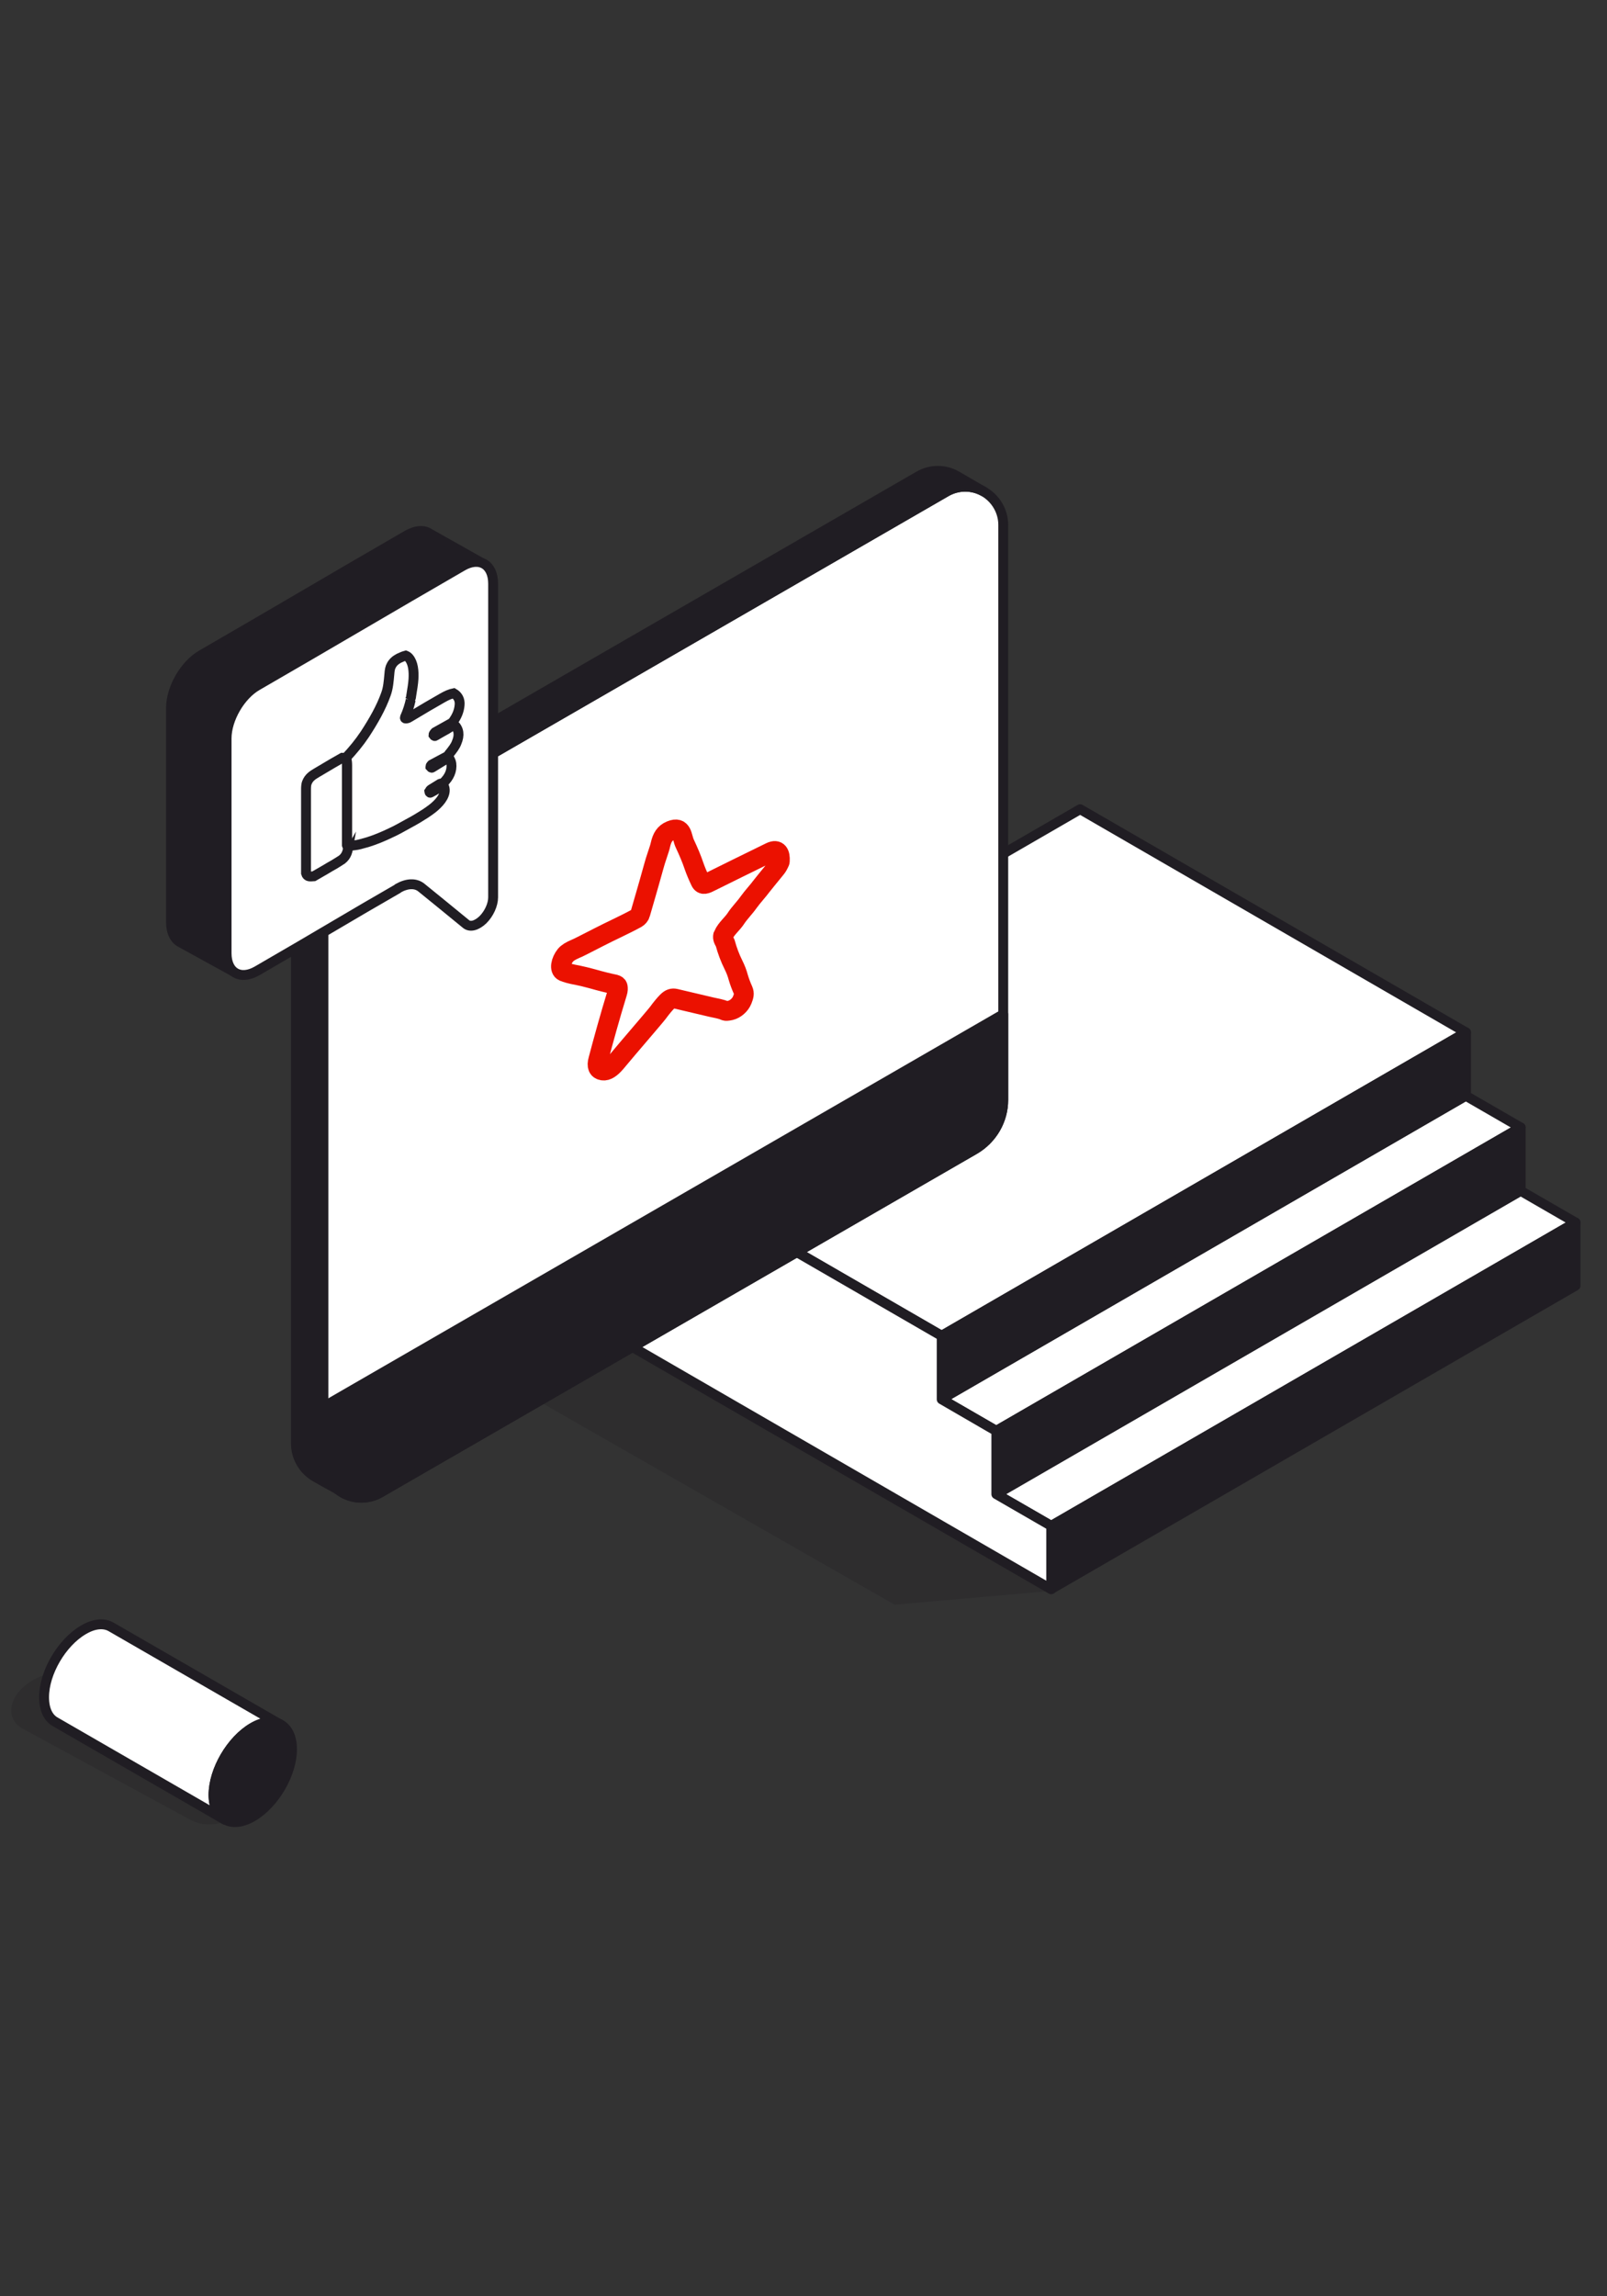 <?xml version="1.0" encoding="UTF-8"?>
<svg xmlns="http://www.w3.org/2000/svg" width="70" height="100" viewBox="0 0 70 100" fill="none">
  <rect x="0" y="0" width="70" height="100" fill="#333333" stroke="none"/>
  <g opacity="0.3">
    <path fill-rule="evenodd" clip-rule="evenodd" d="M57.429 55.02C58.559 54.37 60.389 54.37 61.52 55.02C62.65 55.67 62.65 56.73 61.52 57.38C60.389 58.03 58.559 58.03 57.429 57.38C56.3 56.73 56.3 55.67 57.429 55.02Z" fill="#201D23"></path>
  </g>
  <path fill-rule="evenodd" clip-rule="evenodd" d="M62.209 55.87C62.209 55.87 62.209 55.88 62.209 55.89C62.369 56.25 62.209 56.65 61.709 56.94C60.969 57.37 59.759 57.37 59.019 56.94C58.529 56.66 58.359 56.26 58.519 55.9C58.519 55.9 58.519 55.89 58.519 55.88L60.349 51.85L62.179 55.88L62.209 55.87Z" fill="#201D23"></path>
  <path d="M62.209 55.87C62.209 55.87 62.209 55.88 62.209 55.89C62.369 56.25 62.209 56.65 61.709 56.94C60.969 57.37 59.759 57.37 59.019 56.94C58.529 56.66 58.359 56.26 58.519 55.9C58.519 55.9 58.519 55.89 58.519 55.88L60.349 51.85L62.179 55.88L62.209 55.87Z" stroke="#201D23" stroke-width="0.23" stroke-linecap="round" stroke-linejoin="round"></path>
  <path fill-rule="evenodd" clip-rule="evenodd" d="M59.039 55.39C59.779 54.96 60.989 54.96 61.729 55.39C62.469 55.82 62.469 56.51 61.729 56.94C60.989 57.37 59.779 57.37 59.039 56.94C58.299 56.51 58.299 55.82 59.039 55.39Z" fill="#201D23"></path>
  <path d="M59.039 55.39C59.779 54.96 60.989 54.96 61.729 55.39C62.469 55.82 62.469 56.51 61.729 56.94C60.989 57.37 59.779 57.37 59.039 56.94C58.299 56.51 58.299 55.82 59.039 55.39Z" stroke="#201D23" stroke-width="0.23" stroke-linecap="round" stroke-linejoin="round"></path>
  <g opacity="0.3">
    <path fill-rule="evenodd" clip-rule="evenodd" d="M40.01 44.21L68.52 56.08L45.68 69.29L38.97 69.88L17.17 57.42L40.01 44.21Z" fill="#201D23"></path>
  </g>
  <path fill-rule="evenodd" clip-rule="evenodd" d="M47.05 35.24L63.86 44.96L41.02 58.17L24.21 48.45L47.05 35.24Z" fill="white"></path>
  <path d="M47.05 35.24L63.86 44.96L41.02 58.17L24.21 48.45L47.05 35.24Z" stroke="#201D23" stroke-width="0.43" stroke-linecap="round" stroke-linejoin="round"></path>
  <path fill-rule="evenodd" clip-rule="evenodd" d="M63.85 47.72L66.24 49.1L43.4 62.31L41.01 60.93L63.85 47.72Z" fill="white"></path>
  <path d="M63.85 47.72L66.24 49.1L43.4 62.31L41.01 60.93L63.85 47.72Z" stroke="#201D23" stroke-width="0.43" stroke-linecap="round" stroke-linejoin="round"></path>
  <path fill-rule="evenodd" clip-rule="evenodd" d="M66.24 51.86L68.63 53.24L45.79 66.45L43.4 65.07L66.24 51.86Z" fill="white"></path>
  <path d="M66.24 51.86L68.63 53.24L45.79 66.45L43.4 65.07L66.24 51.86Z" stroke="#201D23" stroke-width="0.43" stroke-linecap="round" stroke-linejoin="round"></path>
  <path fill-rule="evenodd" clip-rule="evenodd" d="M63.859 44.96V47.71L41.02 60.92V58.17L63.859 44.96Z" fill="#201D23"></path>
  <path d="M63.859 44.96V47.71L41.02 60.92V58.17L63.859 44.96Z" stroke="#201D23" stroke-width="0.43" stroke-linecap="round" stroke-linejoin="round"></path>
  <path fill-rule="evenodd" clip-rule="evenodd" d="M66.24 49.1V51.85L43.4 65.06V62.31L66.24 49.1Z" fill="#201D23"></path>
  <path d="M66.24 49.1V51.85L43.4 65.06V62.31L66.24 49.1Z" stroke="#201D23" stroke-width="0.43" stroke-linecap="round" stroke-linejoin="round"></path>
  <path fill-rule="evenodd" clip-rule="evenodd" d="M68.63 53.24V55.99L45.79 69.2V66.45L68.63 53.24Z" fill="#201D23"></path>
  <path d="M68.63 53.24V55.99L45.79 69.2V66.45L68.63 53.24Z" stroke="#201D23" stroke-width="0.43" stroke-linecap="round" stroke-linejoin="round"></path>
  <path fill-rule="evenodd" clip-rule="evenodd" d="M41.02 58.18V60.94L43.4 62.32V65.07L45.79 66.45V69.21L24.21 56.73V48.46L41.02 58.18Z" fill="white"></path>
  <path d="M41.02 58.18V60.94L43.4 62.32V65.07L45.79 66.45V69.21L24.21 56.73V48.46L41.02 58.18Z" stroke="#201D23" stroke-width="0.43" stroke-linecap="round" stroke-linejoin="round"></path>
  <path fill-rule="evenodd" clip-rule="evenodd" d="M14.2 38.52C14.2 37.63 14.68 36.81 15.45 36.36C19.93 33.77 35.27 24.92 41.33 21.42C41.84 21.12 42.48 21.12 42.99 21.42C43.5 21.72 43.82 22.27 43.82 22.86V47.9C43.82 48.79 43.34 49.61 42.57 50.06C38.09 52.65 22.75 61.5 16.69 65C16.18 65.3 15.54 65.3 15.03 65C14.52 64.7 14.2 64.15 14.2 63.56V38.52Z" fill="white"></path>
  <path d="M14.081 38.52C14.081 37.63 14.561 36.81 15.331 36.36C19.811 33.77 35.151 24.92 41.211 21.42C41.721 21.12 42.361 21.12 42.871 21.42C43.381 21.72 43.701 22.27 43.701 22.86V47.9C43.701 48.79 43.221 49.61 42.451 50.06C37.971 52.65 22.631 61.5 16.571 65C16.061 65.3 15.421 65.3 14.911 65C14.401 64.7 14.081 64.15 14.081 63.56V38.52Z" stroke="#201D23" stroke-width="0.43" stroke-linecap="round" stroke-linejoin="round"></path>
  <path fill-rule="evenodd" clip-rule="evenodd" d="M42.841 21.4C42.331 21.12 41.721 21.13 41.211 21.42C35.151 24.92 19.811 33.78 15.331 36.36C14.561 36.8 14.081 37.63 14.081 38.52V63.56C14.081 64.07 14.321 64.55 14.711 64.86C14.391 64.69 13.991 64.47 13.721 64.31C13.211 64.01 12.891 63.46 12.891 62.87V37.83C12.891 36.94 13.371 36.12 14.141 35.67C18.621 33.08 33.961 24.23 40.021 20.73C40.531 20.43 41.171 20.43 41.681 20.73C42.191 21.03 42.841 21.4 42.841 21.4Z" fill="white"></path>
  <path d="M41.211 21.42C35.151 24.92 19.811 33.78 15.331 36.36C14.561 36.8 14.081 37.63 14.081 38.52V63.56C14.081 64.07 14.321 64.55 14.711 64.86C14.391 64.69 13.991 64.47 13.721 64.31C13.211 64.01 12.891 63.46 12.891 62.87V37.83C12.891 36.94 13.371 36.12 14.141 35.67C18.621 33.08 33.961 24.23 40.021 20.73C40.531 20.43 41.171 20.43 41.681 20.73C42.191 21.03 42.841 21.4 42.841 21.4C42.331 21.12 41.721 21.13 41.211 21.42Z" fill="#201D23" stroke="#201D23" stroke-width="0.43" stroke-linecap="round" stroke-linejoin="round"></path>
  <path fill-rule="evenodd" clip-rule="evenodd" d="M14.081 61.27L43.701 44.17V47.9C43.701 48.79 43.221 49.61 42.451 50.06C37.971 52.65 22.631 61.5 16.571 65C16.061 65.3 15.421 65.3 14.911 65C14.401 64.7 14.081 64.15 14.081 63.56V61.27Z" fill="#201D23"></path>
  <path d="M14.081 61.27L43.701 44.17V47.9C43.701 48.79 43.221 49.61 42.451 50.06C37.971 52.65 22.631 61.5 16.571 65C16.061 65.3 15.421 65.3 14.911 65C14.401 64.7 14.081 64.15 14.081 63.56V61.27Z" stroke="#201D23" stroke-width="0.43" stroke-linecap="round" stroke-linejoin="round"></path>
  <g opacity="0.3">
    <path fill-rule="evenodd" clip-rule="evenodd" d="M11.27 77.79C11.27 78.49 10.5 79.21 9.56 79.4C9.09 79.5 8.66 79.44 8.35 79.28L0.97 75.27C0.67 75.1 0.49 74.83 0.49 74.49C0.49 73.79 1.26 73.07 2.2 72.88C2.68 72.78 3.1 72.84 3.41 73L10.78 77C11.09 77.16 11.29 77.44 11.29 77.79H11.27ZM7.85 78.5C7.85 78.5 7.85 78.49 7.85 78.48C7.85 78.48 7.85 78.49 7.85 78.5ZM7.85 78.43C7.85 78.43 7.85 78.45 7.85 78.46C7.85 78.46 7.85 78.45 7.85 78.44V78.43ZM7.99 77.96C7.99 77.96 7.99 77.95 7.99 77.94C7.99 77.94 7.99 77.95 7.99 77.96ZM8.06 77.85C8.06 77.85 8.06 77.86 8.05 77.87C8.05 77.87 8.05 77.87 8.05 77.86L8.06 77.85ZM8.11 77.77C8.11 77.77 8.16 77.7 8.19 77.67C8.16 77.7 8.14 77.74 8.11 77.77ZM8.27 77.58H8.28C8.28 77.58 8.27 77.58 8.26 77.58H8.27ZM8.4 77.46H8.41H8.39H8.4ZM8.84 77.15C8.84 77.15 8.86 77.14 8.87 77.13C8.86 77.13 8.85 77.14 8.84 77.15Z" fill="#201D23"></path>
  </g>
  <path fill-rule="evenodd" clip-rule="evenodd" d="M12.21 75.1L4.84 70.85C4.53 70.67 4.1 70.7 3.63 70.98C2.69 71.53 1.92 72.84 1.92 73.91C1.92 74.44 2.1 74.81 2.4 74.98L9.8 79.25C9.49 79.08 9.3 78.7 9.3 78.17C9.3 77.1 10.07 75.78 11.01 75.24C11.48 74.97 11.9 74.94 12.21 75.11V75.1Z" fill="white"></path>
  <path d="M12.21 75.1L4.84 70.85C4.53 70.67 4.1 70.7 3.63 70.98C2.69 71.53 1.92 72.84 1.92 73.91C1.92 74.44 2.1 74.81 2.4 74.98L9.8 79.25C9.49 79.08 9.3 78.7 9.3 78.17C9.3 77.1 10.07 75.78 11.01 75.24C11.48 74.97 11.9 74.94 12.21 75.11V75.1Z" stroke="#201D23" stroke-width="0.43" stroke-linecap="round" stroke-linejoin="round"></path>
  <path fill-rule="evenodd" clip-rule="evenodd" d="M11.01 75.23C10.07 75.78 9.3 77.09 9.3 78.16C9.3 79.23 10.07 79.66 11.01 79.11C11.95 78.56 12.72 77.25 12.72 76.18C12.72 75.11 11.95 74.68 11.01 75.23Z" fill="#201D23"></path>
  <path d="M11.01 75.23C10.07 75.78 9.3 77.09 9.3 78.16C9.3 79.23 10.07 79.66 11.01 79.11C11.95 78.56 12.72 77.25 12.72 76.18C12.72 75.11 11.95 74.68 11.01 75.23Z" stroke="#201D23" stroke-width="0.43" stroke-linecap="round" stroke-linejoin="round"></path>
  <path d="M32.33 43.55C32.24 43.77 32.03 43.95 31.82 44C31.69 44.03 31.62 44.03 31.59 44.02C31.39 43.93 31.2 43.91 30.99 43.86C30.99 43.86 30.47 43.74 29.42 43.49C29.29 43.46 29.19 43.49 29.06 43.62C28.95 43.73 28.81 43.9 28.64 44.13C28.57 44.22 28.43 44.38 28.22 44.63C27.7 45.24 27.41 45.58 27.35 45.65C27.15 45.89 26.97 46.1 26.82 46.28C26.63 46.5 26.44 46.65 26.25 46.62C26.05 46.59 25.98 46.43 26.06 46.15C26.29 45.28 26.56 44.3 26.89 43.22C26.92 43.13 26.92 43.05 26.91 42.98C26.9 42.92 26.85 42.89 26.78 42.87C26.53 42.82 26.2 42.74 25.78 42.62C25.56 42.56 25.35 42.51 25.16 42.47C24.87 42.42 24.67 42.36 24.55 42.31C24.35 42.22 24.43 41.85 24.63 41.6C24.71 41.5 24.86 41.41 25.07 41.32C25.16 41.29 25.5 41.11 26.09 40.81C26.59 40.55 27.18 40.29 27.73 39.99C27.8 39.95 27.87 39.87 27.89 39.79C28.01 39.37 28.21 38.7 28.47 37.76C28.52 37.58 28.57 37.41 28.62 37.27C28.71 37.01 28.76 36.84 28.77 36.78C28.84 36.48 28.95 36.28 29.22 36.17C29.74 35.96 29.69 36.45 29.83 36.74C29.99 37.08 30.13 37.41 30.23 37.71C30.3 37.91 30.39 38.13 30.51 38.38C30.6 38.57 30.75 38.5 30.98 38.38C31.65 38.05 32.51 37.62 33.56 37.11C33.89 36.95 33.99 37.18 33.97 37.49C33.97 37.51 33.97 37.53 33.95 37.56C33.91 37.65 33.86 37.75 33.78 37.84C33.5 38.18 33.3 38.43 33.18 38.58C33.01 38.81 32.79 39.04 32.61 39.29C32.45 39.52 32.21 39.76 32.06 39.99C31.9 40.24 31.64 40.43 31.51 40.72C31.51 40.74 31.49 40.76 31.49 40.78C31.48 40.9 31.56 40.99 31.59 41.07C31.68 41.4 31.8 41.72 31.95 42.02C32.04 42.2 32.11 42.38 32.16 42.57C32.21 42.74 32.28 42.93 32.37 43.13C32.43 43.27 32.4 43.37 32.33 43.55Z" fill="white"></path>
  <path d="M32.33 43.55C32.24 43.77 32.03 43.95 31.82 44C31.69 44.03 31.62 44.03 31.59 44.02C31.39 43.93 31.2 43.91 30.99 43.86C30.99 43.86 30.47 43.74 29.42 43.49C29.29 43.46 29.19 43.49 29.06 43.62C28.95 43.73 28.81 43.9 28.64 44.13C28.57 44.22 28.43 44.38 28.22 44.63C27.7 45.24 27.41 45.58 27.35 45.65C27.15 45.89 26.97 46.1 26.82 46.28C26.63 46.5 26.44 46.65 26.25 46.62C26.05 46.59 25.98 46.43 26.06 46.15C26.29 45.28 26.56 44.3 26.89 43.22C26.92 43.13 26.92 43.05 26.91 42.98C26.9 42.92 26.85 42.89 26.78 42.87C26.53 42.82 26.2 42.74 25.78 42.62C25.56 42.56 25.35 42.51 25.16 42.47C24.87 42.42 24.67 42.36 24.55 42.31C24.35 42.22 24.43 41.85 24.63 41.6C24.71 41.5 24.86 41.41 25.07 41.32C25.16 41.29 25.5 41.11 26.09 40.81C26.59 40.55 27.18 40.29 27.73 39.99C27.8 39.95 27.87 39.87 27.89 39.79C28.01 39.37 28.21 38.7 28.47 37.76C28.52 37.58 28.57 37.41 28.62 37.27C28.71 37.01 28.76 36.84 28.77 36.78C28.84 36.48 28.95 36.28 29.22 36.17C29.74 35.96 29.69 36.45 29.83 36.74C29.99 37.08 30.13 37.41 30.23 37.71C30.3 37.91 30.39 38.13 30.51 38.38C30.6 38.57 30.75 38.5 30.98 38.38C31.65 38.05 32.51 37.62 33.56 37.11C33.89 36.95 33.99 37.18 33.97 37.49C33.97 37.51 33.97 37.53 33.95 37.56C33.91 37.65 33.86 37.75 33.78 37.84C33.5 38.18 33.3 38.43 33.18 38.58C33.01 38.81 32.79 39.04 32.61 39.29C32.45 39.52 32.21 39.76 32.06 39.99C31.9 40.24 31.64 40.43 31.51 40.72C31.51 40.74 31.49 40.76 31.49 40.78C31.48 40.9 31.56 40.99 31.59 41.07C31.68 41.4 31.8 41.72 31.95 42.02C32.04 42.2 32.11 42.38 32.16 42.57C32.21 42.74 32.28 42.93 32.37 43.13C32.43 43.27 32.4 43.37 32.33 43.55Z" stroke="#EB1100" stroke-width="0.86" stroke-miterlimit="10"></path>
  <path fill-rule="evenodd" clip-rule="evenodd" d="M9.87 41.51V32.16C9.87 31.31 10.47 30.28 11.2 29.86C14.37 28.03 16.98 26.48 20.15 24.65C20.44 24.48 20.72 24.43 20.94 24.49L18.72 23.24C18.48 23.07 18.13 23.08 17.73 23.31C14.56 25.14 11.95 26.69 8.78 28.52C8.05 28.94 7.45 29.97 7.45 30.82V40.17C7.45 40.56 7.58 40.84 7.78 40.99C7.78 40.99 7.86 41.04 7.9 41.06L10.19 42.32C9.99 42.17 9.86 41.89 9.86 41.5L9.87 41.51Z" fill="#201D23" stroke="#201D23" stroke-width="0.43" stroke-linecap="round" stroke-linejoin="round"></path>
  <path fill-rule="evenodd" clip-rule="evenodd" d="M17.33 38.69C17.73 38.46 18.1 38.45 18.35 38.65C18.82 39.03 19.63 39.69 20.3 40.24C20.48 40.39 20.77 40.31 21.04 40.05C21.3 39.79 21.48 39.4 21.48 39.08V25.42C21.48 24.57 20.88 24.23 20.15 24.65C16.98 26.48 14.37 28.03 11.2 29.86C10.47 30.28 9.87 31.31 9.87 32.16V41.51C9.87 42.36 10.47 42.7 11.2 42.28C14.04 40.64 15.27 39.88 17.33 38.7V38.69Z" fill="white" stroke="#201D23" stroke-width="0.43" stroke-linecap="round" stroke-linejoin="round"></path>
  <path d="M17.89 30.48C17.84 30.71 17.761 30.97 17.64 31.24C17.631 31.27 17.64 31.29 17.671 31.29C17.721 31.29 17.77 31.28 17.831 31.24C18.41 30.89 18.89 30.61 19.261 30.4C19.451 30.29 19.61 30.22 19.761 30.19C19.951 30.3 20.041 30.48 20.02 30.7C20 30.96 19.901 31.21 19.701 31.47L18.951 31.89C18.951 31.89 18.881 31.96 18.881 32.01C18.881 32.01 18.921 32.07 18.951 32.05C19.12 31.95 19.3 31.85 19.46 31.76C19.511 31.73 19.561 31.7 19.62 31.66C19.671 31.63 19.721 31.59 19.78 31.55C19.991 31.75 20.03 32.01 19.89 32.34C19.831 32.5 19.71 32.65 19.601 32.79C19.561 32.83 19.53 32.88 19.511 32.92L18.8 33.3C18.8 33.3 18.75 33.35 18.75 33.38V33.4C18.75 33.4 18.791 33.45 18.82 33.43C19 33.32 19.18 33.21 19.34 33.11C19.43 33.06 19.491 33 19.53 32.95C19.601 33.07 19.651 33.17 19.66 33.25C19.701 33.56 19.561 33.86 19.311 34.09C19.291 34.11 19.28 34.14 19.291 34.16C19.491 34.44 19.3 34.78 19.03 35.04C18.91 35.16 18.741 35.29 18.511 35.44C18.34 35.55 18.101 35.7 17.78 35.87C17.46 36.05 17.221 36.18 17.041 36.26C16.691 36.43 16.351 36.57 16.03 36.67C15.761 36.75 15.57 36.8 15.46 36.81C15.361 36.82 15.271 36.83 15.161 36.85C15.161 36.85 15.14 36.84 15.12 36.8C15.12 35.69 15.12 34.58 15.12 33.47C15.12 33.47 15.12 33.42 15.12 33.34C15.12 33.21 15.101 33.1 15.06 33.01C15.37 32.68 15.65 32.34 15.89 31.98C16.27 31.4 16.601 30.82 16.811 30.23C16.91 29.96 16.93 29.68 16.96 29.36C16.971 29.18 17 29.06 17.041 28.99C17.11 28.85 17.221 28.75 17.37 28.67C17.46 28.63 17.561 28.58 17.671 28.55C17.721 28.57 17.77 28.6 17.811 28.65C18 28.87 18.03 29.23 18.011 29.57C18 29.76 17.96 30.01 17.91 30.31C17.91 30.36 17.89 30.42 17.86 30.49M19.191 34.12L18.77 34.38C18.77 34.38 18.73 34.41 18.721 34.44L18.701 34.47C18.701 34.47 18.71 34.54 18.75 34.52C18.971 34.4 19.05 34.36 19.201 34.23C19.21 34.23 19.221 34.21 19.21 34.19V34.13C19.21 34.13 19.191 34.12 19.18 34.13L19.191 34.12Z" fill="white"></path>
  <path d="M17.89 30.48C17.84 30.71 17.761 30.97 17.64 31.24C17.631 31.27 17.64 31.29 17.671 31.29C17.721 31.29 17.77 31.28 17.831 31.24C18.41 30.89 18.89 30.61 19.261 30.4C19.451 30.29 19.61 30.22 19.761 30.19C19.951 30.3 20.041 30.48 20.02 30.7C20 30.96 19.901 31.21 19.701 31.47L18.951 31.89C18.951 31.89 18.881 31.96 18.881 32.01C18.881 32.01 18.921 32.07 18.951 32.05C19.12 31.95 19.3 31.85 19.46 31.76C19.511 31.73 19.561 31.7 19.62 31.66C19.671 31.63 19.721 31.59 19.78 31.55C19.991 31.75 20.03 32.01 19.89 32.34C19.831 32.5 19.71 32.65 19.601 32.79C19.561 32.83 19.53 32.88 19.511 32.92L18.8 33.3C18.8 33.3 18.75 33.35 18.75 33.38V33.4C18.75 33.4 18.791 33.45 18.82 33.43C19 33.32 19.18 33.21 19.34 33.11C19.43 33.06 19.491 33 19.53 32.95C19.601 33.07 19.651 33.17 19.66 33.25C19.701 33.56 19.561 33.86 19.311 34.09C19.291 34.11 19.28 34.14 19.291 34.16C19.491 34.44 19.3 34.78 19.03 35.04C18.91 35.16 18.741 35.29 18.511 35.44C18.34 35.55 18.101 35.7 17.78 35.87C17.46 36.05 17.221 36.18 17.041 36.26C16.691 36.43 16.351 36.57 16.03 36.67C15.761 36.75 15.57 36.8 15.46 36.81C15.361 36.82 15.271 36.83 15.161 36.85C15.161 36.85 15.14 36.84 15.12 36.8C15.12 35.69 15.12 34.58 15.12 33.47C15.12 33.47 15.12 33.42 15.12 33.34C15.12 33.21 15.101 33.1 15.06 33.01C15.37 32.68 15.65 32.34 15.89 31.98C16.27 31.4 16.601 30.82 16.811 30.23C16.91 29.96 16.93 29.68 16.96 29.36C16.971 29.18 17 29.06 17.041 28.99C17.11 28.85 17.221 28.75 17.37 28.67C17.46 28.63 17.561 28.58 17.671 28.55C17.721 28.57 17.77 28.6 17.811 28.65C18 28.87 18.03 29.23 18.011 29.57C18 29.76 17.96 30.01 17.91 30.31C17.91 30.36 17.89 30.42 17.86 30.49M19.191 34.12L18.77 34.38C18.77 34.38 18.73 34.41 18.721 34.44L18.701 34.47C18.701 34.47 18.71 34.54 18.75 34.52C18.971 34.4 19.05 34.36 19.201 34.23C19.21 34.23 19.221 34.21 19.21 34.19V34.13C19.21 34.13 19.191 34.12 19.18 34.13L19.191 34.12Z" stroke="#201D23" stroke-width="0.43" stroke-miterlimit="10"></path>
  <path d="M15.14 36.79C15.14 36.79 15.17 36.85 15.18 36.84C15.14 37.07 15.11 37.26 14.9 37.43C14.83 37.48 14.71 37.55 14.55 37.65C14.44 37.71 14.32 37.78 14.19 37.86C14.02 37.96 13.84 38.06 13.67 38.16C13.51 38.17 13.38 38.2 13.33 38.03C13.33 38.03 13.33 38.01 13.33 38C13.33 37.59 13.33 37.17 13.33 36.79C13.33 35.9 13.33 35.1 13.33 34.4C13.33 34.31 13.33 34.17 13.37 34.08C13.45 33.87 13.61 33.76 13.8 33.65C14.39 33.3 14.76 33.08 14.91 33C14.91 33 14.93 33 14.94 33C15.05 33 15.11 33.06 15.11 33.15C15.11 34.31 15.11 35.5 15.11 36.74C15.11 36.77 15.11 36.79 15.11 36.81C15.12 36.85 15.13 36.85 15.14 36.81V36.79Z" fill="white" stroke="#201D23" stroke-width="0.43" stroke-miterlimit="10"></path>
</svg>
